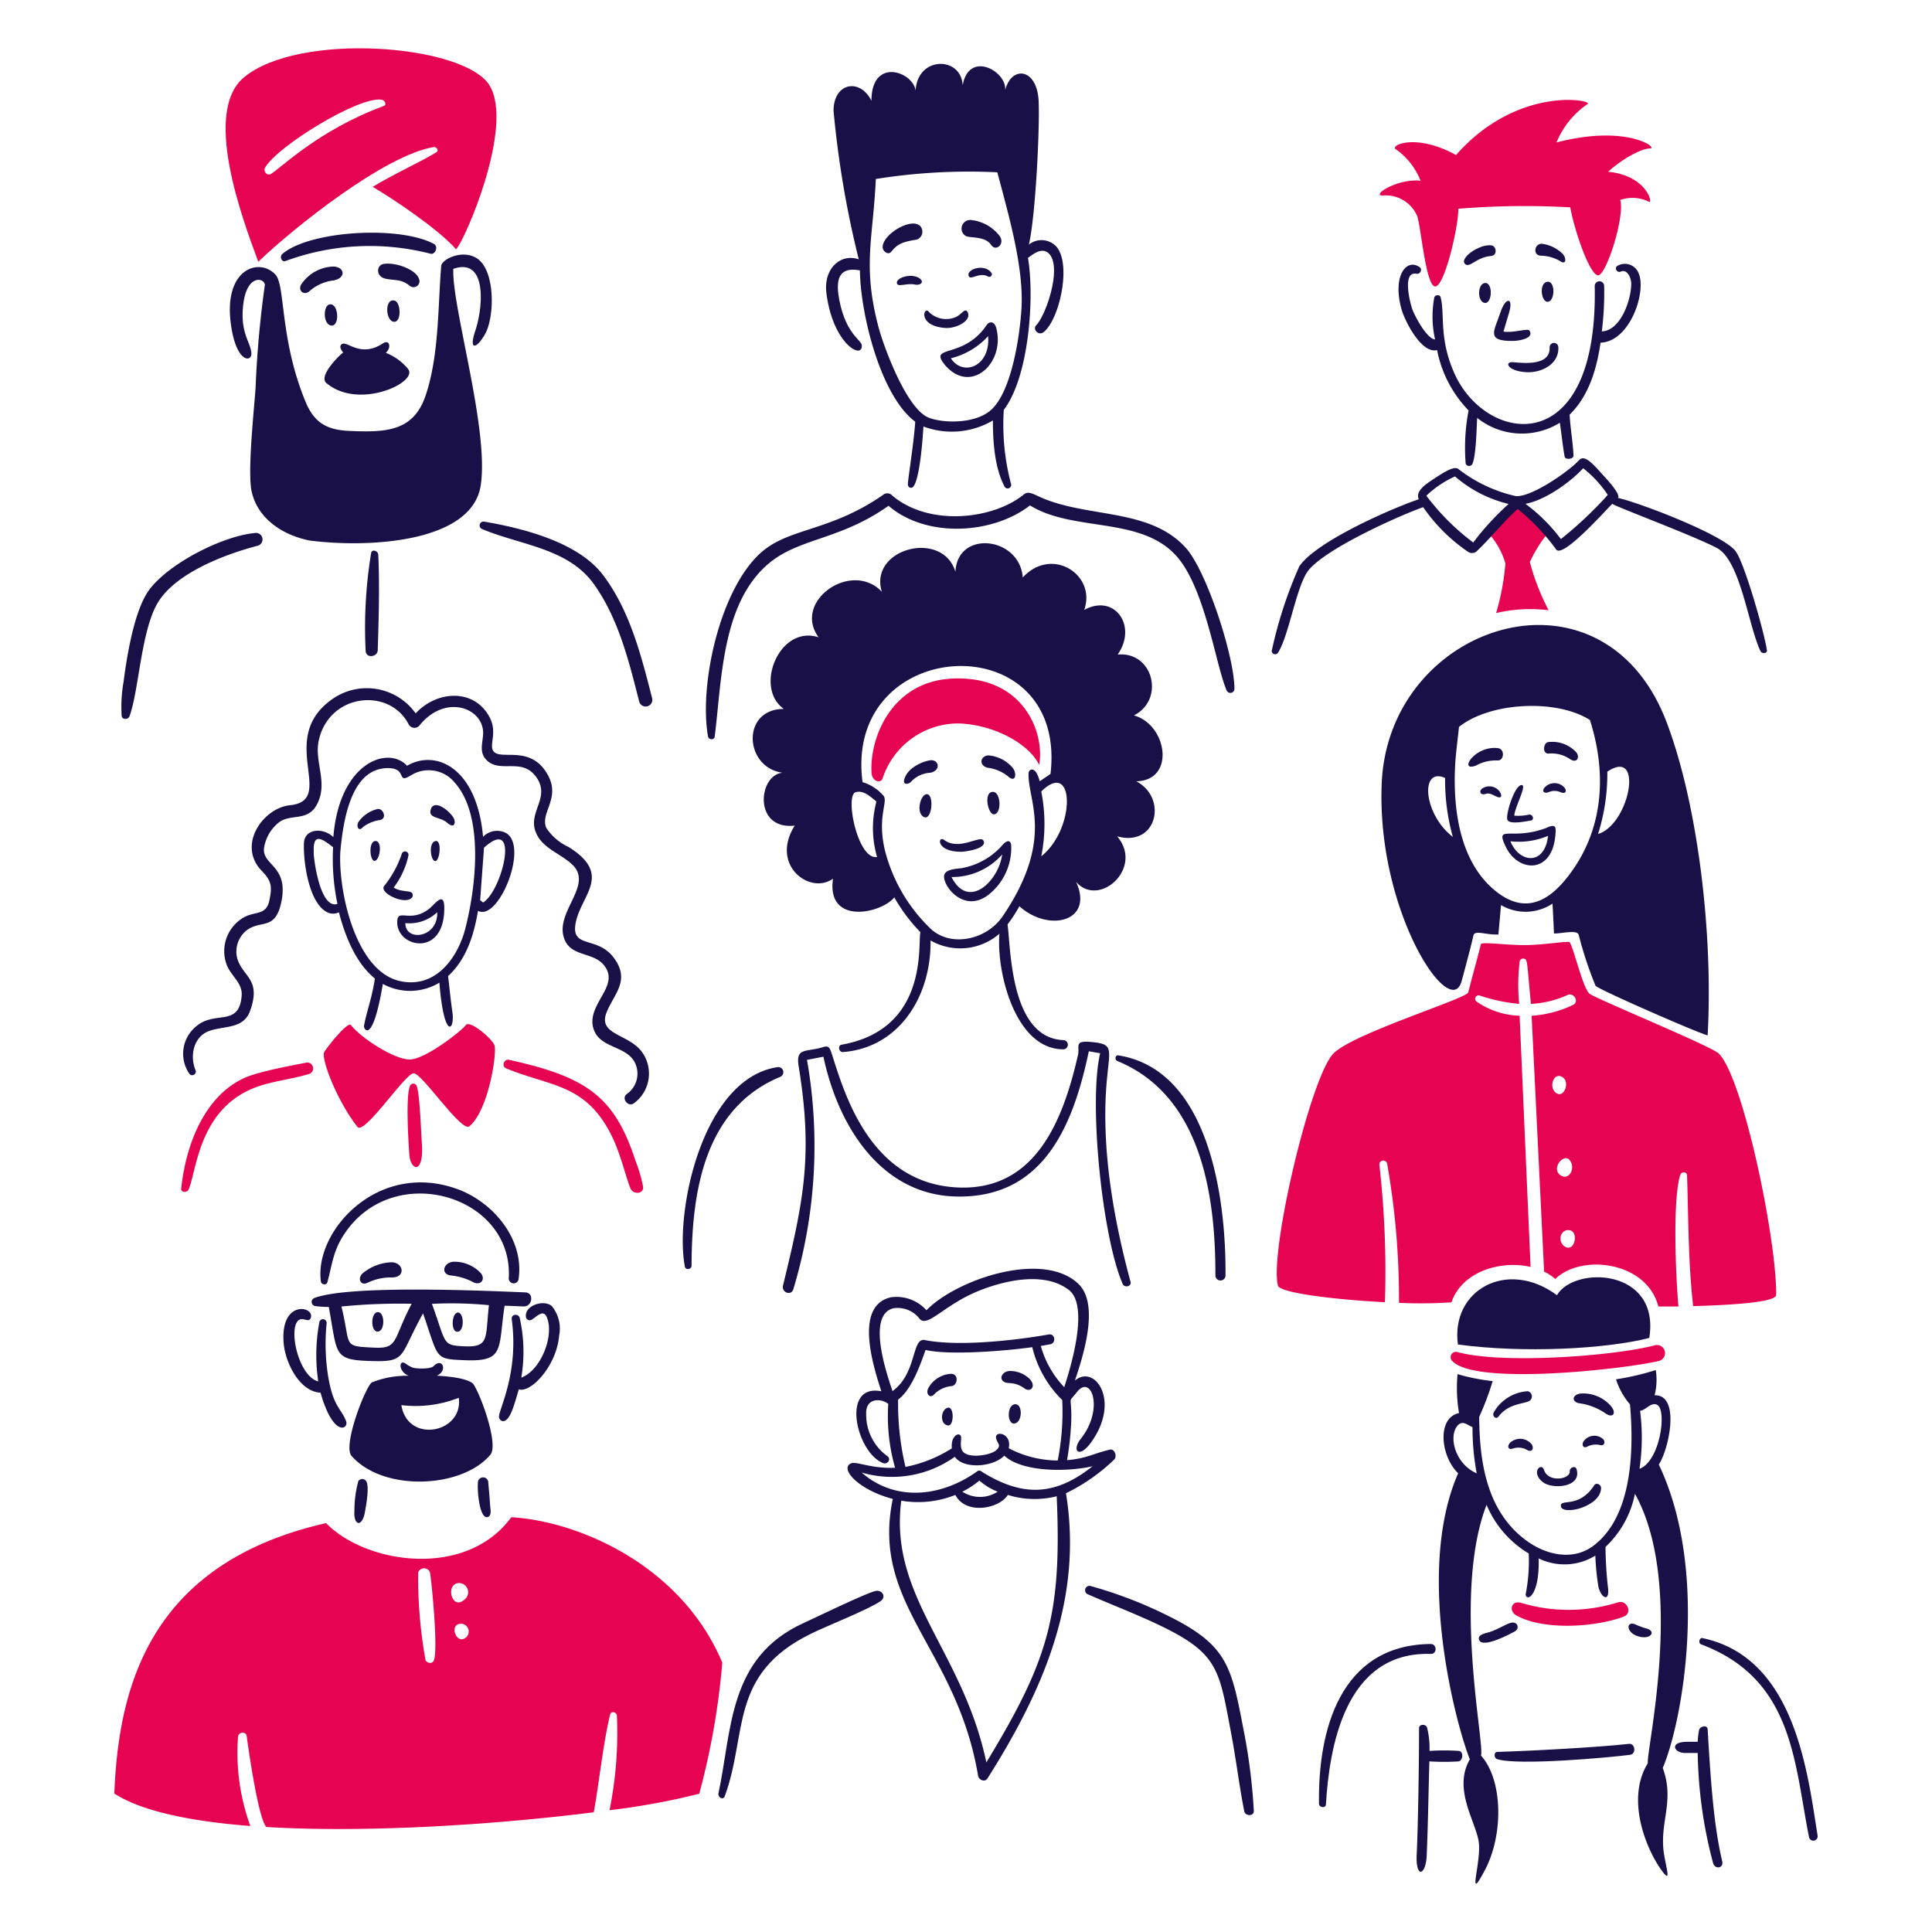 <?xml version="1.0" encoding="UTF-8"?> <svg xmlns="http://www.w3.org/2000/svg" viewBox="0 0 200 200" height="200" width="200"><path d="M160.311,63.171a24.2,24.2,0,0,1-1.943-4.983,13.635,13.635,0,0,1,1.791-2.9,18.217,18.217,0,0,0-3.048-3.132c-.306-.083-2.758,2.37-3.155,2.911a7.733,7.733,0,0,1,1.882,3.269,25.23,25.23,0,0,1-.96,5.127A15.516,15.516,0,0,1,160.311,63.171Z" fill="#e60352"></path><path d="M52.391,110.593c4.772,1.984,8.557,1.524,11.254,7.688.762,1.814,1.257,3.932,1.638,4.777.282.61,1.394.572,1.288-.227a15.384,15.384,0,0,0-.762-2.606c-2.179-6.714-5.06-8.74-13.136-10.516C52.216,109.6,51.858,110.372,52.391,110.593Z" fill="#e60352"></path><path d="M19.514,123.15c.866-1.857,1.013-8.709,7.436-10.758,1.669-.534,3.444-.71,5.121-1.242a.611.611,0,0,0-.3-1.159c-1.851.366-3.718.7-5.531,1.25-4.252,1.288-6.858,6.02-7.482,11.8C18.691,123.432,19.344,123.514,19.514,123.15Z" fill="#e60352"></path><path d="M48.6,116.59c2.008-1.7,2.865-7.665,2.59-8.381s-2.575-2.66-2.971-2.088-4.191,3.543-5.791,3.558-5.029-2.2-6.095-3.558c-.366-.457-2.751,2.636-2.8,2.857-.221.907,1.455,5.128,3.466,7.673.717.914,4.938-5.547,5.822-5.547S47.78,117.282,48.6,116.59Z" fill="#e60352"></path><path d="M42.433,112.43c-.442,1.151-.16,5.607-.061,7.086.114,1.661,1.524,2.148,1.3-1.151-.091-1.189-.206-5.151-.548-5.973A.373.373,0,0,0,42.433,112.43Z" fill="#e60352"></path><path d="M98.648,70.241c-6.355.265-8.64,6.142-8.427,9.761.053.891.968,1.173,1.158.541A8.259,8.259,0,0,1,99.3,74.889c3.81.168,7.292,2.21,8.275,4.305C108.172,75.9,106.008,69.935,98.648,70.241Z" fill="#e60352"></path><path d="M143.243,20.236a3.527,3.527,0,0,1,3.467,2.133c.4,1.189.9,7.323,1.875,7.285s2.416-6.279,2.377-8.046a85.377,85.377,0,0,1,11.589-.145c.5,2.674,2.057,7.04,2.887,7.04s2.782-6.027,2.286-7.8a3.845,3.845,0,0,1,2.965.176c.472.32-.146-2.705-4.222-3.1,1.524-1.372,3.474-2.416,4.351-2.416s-2.332-2.529-9.691-.617a8.887,8.887,0,0,1,3.207-3.969c.762-.4-7.185-2.02-13.608,5.272-4.26-2.347-6.964-.945-6.2-.579a7.189,7.189,0,0,1,2.529,3.238C144.577,18.453,141.764,20.343,143.243,20.236Z" fill="#e60352"></path><path d="M177.935,109.07c-.757-.768-12.7-5.662-13.388-6.2s-1.7-4.975-2.065-5.333c-.167-.152-2.667.289-4.617.3-2.186,0-4.488-.374-4.571-.084-.108.541-1.151,4.328-1.3,4.975s-11.841,4.221-13.936,6.309c-2.385,2.385-6.652,20.534-5.769,24.047.191.761,5.875,1.455,11.079,1.722a98.017,98.017,0,0,0-.572-14.2.406.406,0,0,1,.8-.138,80.364,80.364,0,0,1,1.226,14.4,46.673,46.673,0,0,0,5.433-.053c1.1-3.215,5.112-4.373,8.19-3.665q-.571-13-1.134-26a8.289,8.289,0,0,1-4.442-1.455.358.358,0,0,1,.281-.647,17.439,17.439,0,0,0,4.115.868,20.276,20.276,0,0,1,.053-4.419.374.374,0,0,1,.464-.253c.37.11.276.333.7,4.679a10.406,10.406,0,0,0,3.772-.914c.679-.311,1.265.686.58,1.022a11.654,11.654,0,0,1-4.282,1.119q.647,13.249,1.294,26.493a4.722,4.722,0,0,1,1.159.761c2.659-2.628,9.463-1.851,10.667,2.842h2.08c-.266-2.941-.625-10.941.176-13.6.121-.389.7-.381.716.038.151,4.572.113,8.96.631,13.524,3.628-.1,8.595-.365,8.595-1.158C183.923,128.354,180.475,111.649,177.935,109.07ZM161.866,111.6c.625.541.007,2.15-.809,1.524S160.921,110.783,161.866,111.6Zm.83,8.892c.233.722-.35,1.684-1.136,1.181C160.41,120.956,162.18,118.888,162.7,120.491Zm-1.059,7.307c.267-.671,1.524-.709,1.379.533-.229,1.57-1.844.626-1.4-.533Z" fill="#e60352"></path><path d="M167.481,165.879a17.146,17.146,0,0,1-10,.053c-1.06-.312-1.326.853-.5,1.3,2.834,1.578,8.175,1.22,11.1.122C169.043,166.992,168.439,165.584,167.481,165.879Z" fill="#e60352"></path><path d="M171.305,139.265c-4.376,1.144-15.9,1.958-20.457.693a.55.55,0,0,0-.519.922c2.408,2.622,18.135.808,21.418,0a.837.837,0,1,0-.442-1.615Z" fill="#e60352"></path><path d="M44.909,15.223c.275-.045.564.358.274.533-1.523.953-4.381,2.233-6.606,3.589,1.959,1.12,6.926,4.457,8.626,6.461.815-.678,6.057-12.656,3.489-16.938s-19.81-5.63-25.479-.823c-4.2,3.589-.2,14.416,1.524,19.049C30.432,23.558,39.814,16.059,44.909,15.223ZM27.446,17.341c1.355-2.287,9.8-7.429,12.076-7.017.313.06.541.518.221.64-6.857,2.529-10.751,6.529-11.711,7.047C27.613,18.24,27.224,17.714,27.446,17.341Z" fill="#e60352"></path><path d="M52.925,157.064c-4.671,6.4-15.033,4.853-19.171.609-18.507,4.2-21.486,17.311-21.92,27.993,2.865,1.852,7.977,2.888,14.08,3.36a22.216,22.216,0,0,1-1.272-9.249c.053-.5.83-.572.9-.046.2,1.524,1.2,8.488,2.027,9.4,10.88.648,24.381-.32,33.9-1.524.579-3.23.952-7.04,1.684-10.1.1-.434.655-.289.708.084a40.4,40.4,0,0,1-.762,9.8,72.247,72.247,0,0,0,9.288-1.706,76.7,76.7,0,0,0,2.385-13.57C70.5,161.955,59.767,157.444,52.925,157.064Zm-8,14.8c-.148.426-.716.313-.876,0a48.823,48.823,0,0,1-.762-9.09.656.656,0,0,1,1.227,0C44.726,164.157,45.349,170.638,44.924,171.86Zm2.347-7.954a.95.95,0,0,1,.762,1.714C46.883,166.649,46.121,164.317,47.271,163.906Zm.526,5.79c-.762,0-1.2-1.668,0-1.607A.808.808,0,0,1,47.8,169.7Z" fill="#e60352"></path><path d="M116.218,132.91c.19.435.945.268.815-.213-1.089-4.061-3.223-12.686-2.446-20.93.3-3.223.671-3.658-1.47-3.886-2.012-.214-1.311.373-1.524,1.333-1.524,6.675-4.343,14.035-12.381,13.715-8.8-.351-11.6-9.09-12.953-13.357-.351-1.082-.373-1.386-1.067-1.173-1.729.541-2.827,0-2.522,1.943,1.524,9.3.5,14.035-1.615,22.743-.168.694.83,1.1,1.067.389a51.4,51.4,0,0,0,1.417-23.756l1.7-.329c1.608,7.551,6.225,14.416,13.936,14.477,8.9.092,11.939-7.413,13.539-15.04l1.173.205C112.675,114.19,114.12,128.119,116.218,132.91Z" fill="#191047"></path><path d="M103.791,87.461a7.318,7.318,0,0,1-4.191,2.4c-.373.077-1.524.061-1.813.61-.457.907,1.844,4.19,4.5,2.187a6.163,6.163,0,0,0,2.392-5.105C104.66,87.019,104.31,86.877,103.791,87.461ZM98.5,90.791a6.908,6.908,0,0,0,5.242-2.332C103.4,91.149,100.278,94.288,98.5,90.791Z" fill="#191047"></path><path d="M102.6,82.006c-.761.261-.275,2.445.35,2.285C103.753,84.162,103.609,81.658,102.6,82.006Z" fill="#191047"></path><path d="M96,82.219c-.716-.116-1.249,2.035-.312,2.377C96.484,84.878,96.7,82.332,96,82.219Z" fill="#191047"></path><path d="M102.191,79.469a4.239,4.239,0,0,1,2.141.884c.83.762.96-.29.5-.869A3.657,3.657,0,0,0,102.32,78.2C101.551,78.219,101.246,79.164,102.191,79.469Z" fill="#191047"></path><path d="M99.456,88.177c.441,0,2.819-.312,2.346-1.165-.327-.61-2.506,1.12-4.076-.069C97.086,86.463,96.842,88.162,99.456,88.177Z" fill="#191047"></path><path d="M94.29,80.947a2.93,2.93,0,0,1,2.019-.953c1.173-.251.876-1.447-.084-1.28-.762.138-2.286.762-2.613,1.966C93.429,81.29,94.052,81.2,94.29,80.947Z" fill="#191047"></path><path d="M125.818,132.072a.526.526,0,0,0,1.044.039c.077-6.34-1.066-21.259-11.086-22.858-.343-.061-.412.456-.1.586C124.287,113.389,125.841,123.546,125.818,132.072Z" fill="#191047"></path><path d="M80.766,111.477a.526.526,0,0,0-.282-1.006c-7.8,1.174-10.667,15.056-9.585,20.649.076.4.693.289.693-.092C71.607,123.318,72.934,114.734,80.766,111.477Z" fill="#191047"></path><path d="M117.62,80.878c4.091-.068,3.231-5.851-.236-6.819,3.223-1.631,2.019-6.636-1.684-6.3,2.065-2.934-.29-6.355-3.467-4.618,1.3-3.611-3.322-6.644-6.354-3.367-.335-4.237-6.782-4.96-6.972-.579-1.341-4.427-9-2.408-7.619,2.065-3.124-3.315-9.288.967-6.545,4.716-4.039-1.341-6.736,5.2-3.6,7.413-4.427,0-4.115,6.042-.145,6.606-2.507.229-3.048,5.951,1.272,5.471-2.583,4.107,1.585,7.208,3.963,5.494-.7,4.846,4.99,3.619,6.346,1.935a17.305,17.305,0,0,0,2.7,3.6c-.289,1.2.9,10.034-8.145,11.65-.442.076-.305.8.13.762,5.722-.427,9.143-5.654,9.067-11.551a6.179,6.179,0,0,0,7.131-.7c-.335,3.809,1.578,12.023,6.667,11.97a.481.481,0,0,0,0-.953c-5.6-.167-5.486-9.653-5.829-11.977a14.428,14.428,0,0,0,1.227-1.882c3.048,2.743,7.757,1.585,5.867-2.522,2.385,2.743,7.048-1.448,4.252-4.717C119.792,87.728,120.9,82.577,117.62,80.878ZM88.567,82.013c.839-.259,1.562.5,2.164.953a10.666,10.666,0,0,0,.062,5.745C88.789,89.069,87.448,82.356,88.567,82.013Zm15.239,12.824c-1.669,2.461-5.333,3.253-7.436,1.333a17.04,17.04,0,0,1-4.762-8.137c-.815-3.406.3-4.96-.115-5.616a4.57,4.57,0,0,0-2.2-1.447c-2.027-15.254,21.25-16.481,19.459-.884v.03l-1.127.762c-.4-1.646-1.121-1.287-1.143-.845C106.321,82.775,109.269,86.791,103.806,94.837Zm3.99-6.2a17.251,17.251,0,0,0-.005-6.7C111.249,78.5,111.4,85.755,107.8,88.638Z" fill="#191047"></path><path d="M45.069,87.065c-.762.175-.472,2.126,0,2.08S45.77,86.9,45.069,87.065Z" fill="#191047"></path><path d="M42.692,92.848a.376.376,0,0,0-.084-.45c-.213-.2-1.2-.076-1.852-.518a8.512,8.512,0,0,0,1.524-3.307.358.358,0,0,0-.67-.236,10.828,10.828,0,0,1-1.8,3.33C39.073,92.406,42.082,93.831,42.692,92.848Z" fill="#191047"></path><path d="M44.475,94.037c-1.889,1.525-3.208.076-3.338,1.188-.35,2.819,4.922,4.1,4.854-1.3C45.968,92.216,44.993,93.618,44.475,94.037ZM41.96,95.56a4.163,4.163,0,0,0,3.3-1.127C45.358,97.1,41.96,97.532,41.96,95.56Z" fill="#191047"></path><path d="M62.791,104.81c.766-1.933,2.492-3.3.762-5.646s-4.495-.891-3.954-3.649c.571-2.9,3.855-4.983-.762-7.848A5.451,5.451,0,0,1,56.551,85.7c-.7-1.661,1.76-3.192-.1-5.9s-4.846-.967-5.432-2.141c-.328-.655.434-1.859-.29-3.322-1.577-3.124-5.516-2.865-7.7-.488a6.209,6.209,0,0,0-8.66-1.456c-5.8,4.1.549,10.462-4.354,10.965-2.8.29-5.5,4.145-2.91,6.8,1.043,1.067,1.082,1.684.761,3.131s-1.462,1.067-2.521,1.623A4.023,4.023,0,0,0,23.5,99.957c.449,1.082,1.584,1.806,1.523,3.048-.243,3.413-2.773,1.523-4.754,3.276a3.654,3.654,0,0,0-.648,4.9.374.374,0,0,0,.633-.366c-.64-1.485-.229-3.535,1.447-4.106,1.524-.526,3.513-.183,4.183-2.05,1.189-3.292-.708-3.49-1.31-5.395a2.8,2.8,0,0,1,.815-2.834c1.524-1.349,3.162.107,3.772-3.253.647-3.551-1.981-3.6-1.836-5.334a4.189,4.189,0,0,1,1.523-2.689c1.387-1.082,3.376.175,4.252-2.583.617-1.966-.533-3.924-.107-5.9,1.059-4.892,7.277-5.547,9.288-1.73a.686.686,0,0,0,1.1.213c2.743-3.482,6.9-1.813,6.621,1-.084.9-.366,1.782.351,2.514,1.424,1.44,3.649-.3,5.143,1.752s-.717,3.52-.107,5.517c.571,1.844,2.583,2.354,3.855,3.566,2.286,2.179-2.026,5.013-.762,7.847.846,1.867,3.4,1.09,4.343,3.048s-2.118,3.734-1.386,6.1c.64,2.042,3.367,1.714,4.282,3.5a2.575,2.575,0,0,1-.831,3.253c-.624.48.168,1.417.762.937a3.808,3.808,0,0,0,.77-5.332C65.019,107.007,61.874,107.127,62.791,104.81Z" fill="#191047"></path><path d="M39.118,83.743a3.356,3.356,0,0,0-2.011,1.349c-.252.411,0,1.089.487.51a3.749,3.749,0,0,1,1.722-.708C40.109,84.749,39.682,83.69,39.118,83.743Z" fill="#191047"></path><path d="M38.867,87.058c-.762.011-.594,2.179-.053,2.057S39.606,87.046,38.867,87.058Z" fill="#191047"></path><path d="M44.6,83.774c-.329.98.99.762,1.676,1.386s.891.13.762-.3C46.882,84.238,45,82.56,44.6,83.774Z" fill="#191047"></path><path d="M52.292,86.189a2,2,0,0,0-2.286.442c-.632-7.157-4.864-9.1-7.87-7.361-1.968-2.122-7.016-.348-7.627,7.391-.953-.968-2.987-.983-3.048.655-.069,1.943.518,6.2,2.423,7.124a1.337,1.337,0,0,0,1.2,0c.632,2.431,1.729,5.25,3.726,6.858-.313,2.08-.9,3.535-1.128,4.914-.046.313.876,2.042,1.95-4.358a5.853,5.853,0,0,0,5.852-.129c.48,6.026,1.646,4.99,1.341,2.986-.183-1.219-.29-2.453-.442-3.672,1.9-1.715,2.682-4.275,3.1-6.751C51.644,95.439,54.854,87.4,52.292,86.189Zm-19.81,1.988c-.1-2.064.914-1.318,2-.472a22.885,22.885,0,0,0,.45,5.867C33.012,94.194,32.382,88.177,32.482,88.177Zm15.7,7.909c-.807,3.14-3.162,6.332-6.858,5.456-4.571-1.1-6.309-9.387-6.095-13.342.322-3.64,1.228-8.647,4.884-8.686,2.134-.023.865,1.7,2.407.762a3.475,3.475,0,0,1,4.572.762C50.159,84.5,49.245,91.934,48.178,96.086Zm1.973-2.75c-.252.2-.213-.061-.45-.13.13-1.821.267-3.642.4-5.455C53.8,84.413,52.106,91.8,50.151,93.336Z" fill="#191047"></path><path d="M85.55,30.339c.666,5.333,3.81,6.941,3.658,5.387-.054-.549-1.7-1.173-2.355-4.861-.358-2.019.038-3.269,2.164-2.873.046,4.374,2.088,12.953,5.73,15.666-.183,2.56-.808,6.2-.762,6.537a.335.335,0,0,0,.364.3c.844-.078,1.2-5.5,1.244-6.345a8.379,8.379,0,0,0,7.192-.625c0,2.172.168,4.892,1.212,6.858a.366.366,0,0,0,.678-.237,23.911,23.911,0,0,1-.762-7.718c2.613-3.413,3.2-11.7,2.5-15.734.564-.4,1.4-1.089,2.095-.51,1.524,1.272-.183,6.4-1.249,7.5-.388.4.244,1.1.762.708,1.638-1.265,2.9-6.926,1.386-8.8a2.081,2.081,0,0,0-2.9-.267c.679-2.857,1.136-11.863,1.014-14.827-.145-3.467-2.819-3.756-3.467-1.15.221-1.951-3.749-4.191-4.4-.511-.138-3.048-4.7-3.048-4.869.549-.252-1.974-4.572-3.5-4.572,1.044C89,8.03,86.289,8.578,86.289,11.466A102.211,102.211,0,0,0,88.9,26.849C87.036,26.194,85.232,27.786,85.55,30.339Zm5.113-11.81a61.027,61.027,0,0,1,12.579-.693c1.128,4.267,2.766,9.836,2.5,14.126-.167,2.7-.975,8.381-3.047,10.378-1.524,1.523-4.938,1.523-6.545.9-2.286-.877-4.663-7.307-5.219-9.425C89.261,27.482,90.4,24.625,90.663,18.529Z" fill="#191047"></path><path d="M97.871,33.951c1.112.075,2.781-.762,2.285-1.661-.243-.457-.632.259-1.181.518a2.529,2.529,0,0,1-2.8-.5C95.653,31.551,94.884,33.749,97.871,33.951Z" fill="#191047"></path><path d="M92.255,26.065c.636-.765,1.036-1.006,2.621-1.257a.853.853,0,0,0,.572-1.063c-.478-1.6-4.006.322-4.077,1.8C91.348,26,91.933,26.452,92.255,26.065Z" fill="#191047"></path><path d="M102.145,33.639c-2.435,3.624-6.133,1.97-4.3,4.175,2.7,3.109,6.293-.328,5.265-3.924C102.922,33.25,102.406,33.251,102.145,33.639Zm-3.71,3.451A7.721,7.721,0,0,0,102.29,34.8C102.548,37.943,99.677,39.018,98.435,37.09Z" fill="#191047"></path><path d="M92.865,29.379c.144.348,1.1-.1,1.829.076.556.13,1.013-.228.541-.609C94.4,28.191,92.61,28.765,92.865,29.379Z" fill="#191047"></path><path d="M73.984,76.261c.763-5.989.709-14.309,6.05-18.287,3.116-2.285,7.147-2.217,11.947-5.615,3.954,3.39,10.8,2.941,14.644-.038,4.694,2.9,12.046.945,15.613,5.8,2.628,3.574,3.672,10.873,4.731,13.319a.419.419,0,0,0,.815-.176c0-3.291-2.849-12.091-5.005-14.522-3.81-4.259-10.424-3.048-15.338-5.394-.679-.32-1.067-.48-1.456-.16-3.154,2.575-9.753,3.352-13.6.129a.694.694,0,0,0-1.014-.053c-5.249,3.619-9.31,3.39-12.191,5.608-4.5,3.482-6.857,13.79-5.889,19.353C73.359,76.619,73.938,76.619,73.984,76.261Z" fill="#191047"></path><path d="M100.012,24.449c.594.214,1.988,0,2.606.922.472.694,1.447-.091.868-.937a4.281,4.281,0,0,0-2.918-1.653A.892.892,0,0,0,100.012,24.449Z" fill="#191047"></path><path d="M102.267,28.617a.267.267,0,0,0,.328-.419c-.762-.967-2.69-.274-2.286.435C100.537,28.975,101.428,28.16,102.267,28.617Z" fill="#191047"></path><path d="M160.2,76.832c-.426.152-.548,1.166.077,1.181a3.385,3.385,0,0,1,2.232.556c.762.511,1.037-.19.693-.663A3.391,3.391,0,0,0,160.2,76.832Z" fill="#191047"></path><path d="M153.438,81.625c-.356.243-.236.762.4.548.381-.114.685.122,1.135.313s.541-.122.3-.5A1.329,1.329,0,0,0,153.438,81.625Z" fill="#191047"></path><path d="M160.273,82.021a1.521,1.521,0,0,1,1.3,0c.6.229.617-.251.342-.526a1.379,1.379,0,0,0-1.949-.041C159.523,81.893,159.846,82.166,160.273,82.021Z" fill="#191047"></path><path d="M155.076,77.449c-2.442-.3-4.128,2.5-2.293,1.806a4.26,4.26,0,0,1,2.24-.533C155.724,78.76,155.794,77.538,155.076,77.449Z" fill="#191047"></path><path d="M158.482,84.939c.4-.084.175-.686-.206-.609a5.133,5.133,0,0,1-1.524.106c.1-.967,1.273-3.047.816-3.162-.723-.167-1.737,3.048-1.524,3.589S158.071,85,158.482,84.939Z" fill="#191047"></path><path d="M160.044,85.717c-3.582,1.35-5.321-.452-4.16,1.958,1.273,2.628,4.74,2.827,5.121-1.136C161.1,85.6,161.1,85.229,160.044,85.717Zm-3.688,1.371a7.773,7.773,0,0,0,3.9-.564C159.907,89.633,157.278,89.366,156.356,87.088Z" fill="#191047"></path><path d="M172.517,74.737c-6.629-17.395-28.87-10.195-29.486,6.453-.511,13.075,6.987,24.428,8.243,20.481.122-.4,1.143-4.244,1.242-4.785.122-.663,1.174-.1,2.6-.145.061-.761.206-2.285.268-3.047a5.034,5.034,0,0,0,5.333-.153c.053,1.029.106,2.065.152,3.094.907,0,2.4-.419,2.56.145a38.9,38.9,0,0,0,1.745,5.272c.4.434,10.774,4.96,11.6,5.128C177.363,96.62,175.74,83.194,172.517,74.737Zm-22.919,5.8a21.651,21.651,0,0,0,.8,6.1C147.351,84.3,146.962,79.362,149.6,80.535Zm13.151,9.608c-1.959,2.764-4.465,4.686-7.68,2.286-3.947-2.964-4.67-8.579-4.435-13.166.069-1.341.267-2.682.4-4.016,3.192-2.56,10.065-2.933,13.555-.716C166.318,79.96,166.006,85.548,162.749,90.143Zm2.682-3.809a20.832,20.832,0,0,0,.96-6.454C170.223,77.312,168.7,85.351,165.431,86.334Z" fill="#191047"></path><path d="M156.455,37.494c-.708.06-.273.937,1.571,1.036,1.523.076,3.4-.815,3.291-2.613a.451.451,0,0,0-.9.068C160.494,38.157,156.905,37.455,156.455,37.494Z" fill="#191047"></path><path d="M159.481,26.469a4.032,4.032,0,0,1,2.011.556c.609.419.686-.19.335-.686a3.752,3.752,0,0,0-2.179-1.1C158.886,25.158,158.6,26.385,159.481,26.469Z" fill="#191047"></path><path d="M151.968,57.121a.754.754,0,0,0,.837,0c1.524-1.425,2.767-3.048,4.306-4.434a22.054,22.054,0,0,1,3.985,4.2c.685.929,5.036-3.97,5.805-4.732.412.32,8.381,3.284,10.828,4.572s3.253,8.038,4.511,10.667c.144.312.761.289.662-.13-.251-1.722-2.286-8.914-3.223-10.194-1.3-1.745-10.133-5.09-12.19-5.524.243-.274-.527-1.265-1.471-2.286s-1.928-2.286-2.537-1.638c-1,1.105-4.831,3.81-6.53,3.741a14.959,14.959,0,0,1-5.981-2.812c-.42-.335-1.425.29-2.438.953s-2.027,1.348-1.661,2.179c-2.88.975-10.615,4.366-12.366,6.941a44.574,44.574,0,0,0-2.858,8.77.357.357,0,0,0,.663.16c1.089-1.73,1.806-6.385,2.957-8.252,1.417-2.286,9.63-5.95,12.061-6.8A17.776,17.776,0,0,0,151.968,57.121Zm11.924-8.648a11.836,11.836,0,0,1,2.545,2.758,40.118,40.118,0,0,1-4.853,4.572,17.952,17.952,0,0,0-3.674-3.65C159.923,51.8,162.52,49.951,163.892,48.473Zm-13.273.846a13.152,13.152,0,0,0,5.555,2.85,28.075,28.075,0,0,0-3.666,3.992,24.2,24.2,0,0,1-4.853-4.846A10.777,10.777,0,0,1,150.619,49.319Z" fill="#191047"></path><path d="M148.767,36.237a12.371,12.371,0,0,0,3.261,6.255,20.387,20.387,0,0,0-.3,5.516.388.388,0,0,0,.647.092c.435-.648.488-4.023.541-4.838a7.43,7.43,0,0,0,8.557.5c.167,1.1.3,2.423.5,3.521.07.342.922.251.915-.107-.053-1.341-.335-2.9-.4-4.252,2-1.958,2.811-4.754,3.2-7.451,3.048-.107,4.746-5.227,3.962-7.132a1.525,1.525,0,0,0-2.233-.808c-.343.221,0,.762.373.579.709-.3,1.082.762,1.076,1.25,0,1.669-1.091,4.869-3.048,4.945a31.741,31.741,0,0,0,.243-4.724.488.488,0,1,0-.975.046c.365,18.149-11.262,16.358-14.53,9.013-1.623-3.649-.96-6.034-1.418-7.848-.083-.358-.579-.266-.662,0a10.881,10.881,0,0,0,.083,4.351c-.891-.091-2.118-2.476-2.354-3.124s-1.089-3.992.435-3.68c.365.076.647-.457.32-.686-1.387-.967-2.843.937-1.867,4.389C145.438,33.257,147.167,36.663,148.767,36.237Z" fill="#191047"></path><path d="M154.352,26.5c.71-.061.541-1.036.054-1.1-1.273-.176-3.459,1.386-2.7,1.965C152.189,27.718,152.845,26.629,154.352,26.5Z" fill="#191047"></path><path d="M160.205,29.166c-.937.086-.672,2.179.052,2.073S161.019,29.092,160.205,29.166Z" fill="#191047"></path><path d="M153.728,31.36c.762.052.831-2.148,0-2.064S152.928,31.306,153.728,31.36Z" fill="#191047"></path><path d="M156.692,35.292c.426-.008,2.187-.221,1.637-1.075-.167-.266-1.691.282-2.689.107.2-.67.4-1.341.594-2.011.442-1.524-.357-1.608-.9,0C154.657,34.332,153.787,35.341,156.692,35.292Z" fill="#191047"></path><path d="M166.757,145.551a3.781,3.781,0,0,0-3.185-1.287c-.762.122-.93.762-.175.989a6.347,6.347,0,0,1,2.705.991C166.955,146.907,167.4,146.3,166.757,145.551Z" fill="#191047"></path><path d="M158.162,144.019a4.35,4.35,0,0,0-3.535,2.2c-.183.412.251.762.51.412,1.037-1.372,2.637-1.28,3.2-1.616A.557.557,0,0,0,158.162,144.019Z" fill="#191047"></path><path d="M161.172,134.076c-5.151-3.809-11.018-.526-10.248,5.105,6.735.914,15.3.48,19.81-.678C171.885,131.288,162.985,131,161.172,134.076Z" fill="#191047"></path><path d="M148.1,170.184c-9.432.1-11.672,9.029-11.558,16.534,0,.4.686.51.717.084.35-5.776,1.9-15.872,10.857-15.589C148.79,171.235,148.767,170.177,148.1,170.184Z" fill="#191047"></path><path d="M151.031,181.255a22.466,22.466,0,0,0-3.048,0,8.617,8.617,0,0,0-.251-2.4c-.122-.419-.832-.389-.832.038,0,3.695-.1,10.057-.243,13.052-.129,2.59.953,2.209,1.036.114.138-3.238.183-6.476.274-9.722a23.485,23.485,0,0,0,3.048,0C151.434,182.238,151.541,181.331,151.031,181.255Z" fill="#191047"></path><path d="M163.206,152.088c-.128-.427-.762-.16-.708.251.045.8-2.241,1.174-2.667-.182-.259-.815-1.41.236-.13,1.264C160.669,154.206,163.782,154,163.206,152.088Z" fill="#191047"></path><path d="M165.743,154.023c0-.365-.51-.571-.693-.289-1.623,2.507-3.581,1.341-3.467,2.187C161.705,156.934,165.743,155.989,165.743,154.023Z" fill="#191047"></path><path d="M168.624,180.523c-3.048.356-10.759.762-13.608.831-.4,0-.4.663,0,.762,2.2.67,11.565-.175,13.714-.457C169.408,181.589,169.287,180.446,168.624,180.523Z" fill="#191047"></path><path d="M165.979,149a1.356,1.356,0,0,0-2.034.191c-.243.335-.069.823.4.548a1.944,1.944,0,0,1,1.341-.137C166.1,149.68,166.186,149.277,165.979,149Z" fill="#191047"></path><path d="M156.661,149.94a1.788,1.788,0,0,1,1.4.144c.525.327.762-.129.51-.548a1.524,1.524,0,0,0-2.225-.2C156.021,149.619,156.043,150.168,156.661,149.94Z" fill="#191047"></path><path d="M176.777,179.03c0-.472-.762-.373-.884.046a7.225,7.225,0,0,0-.146,1.227c-.594.044-1.676-.1-2.156.228s0,.929.83.937h1.326a46.737,46.737,0,0,0,1.6,11.429c.213.648,1.1.5.936-.213C177.462,189.194,177.127,185.087,176.777,179.03Z" fill="#191047"></path><path d="M156.349,168.005c-.533.155-1.28.671-2.149.944-.366.122-1.249.237-1.1.762.275,1.074,3.475-.693,3.741-.845C157.317,168.615,157.15,167.773,156.349,168.005Z" fill="#191047"></path><path d="M176.235,169.574c-.311-.065-.464.526-.137.648,9.554,3.589,9.631,12.244,11.17,19.955a.452.452,0,0,0,.891-.152C187.131,183.678,185.886,171.591,176.235,169.574Z" fill="#191047"></path><path d="M172.128,183.015c2.156-5.067,4.77-20.572-.411-31.407,1.036-1.524,2.286-7.253-.435-7.17a6.4,6.4,0,0,0,.122-2.613,26.861,26.861,0,0,1-4.113.96,7.417,7.417,0,0,0,1.447,2.6c.458,5.235.083,11.658-3.733,14.591-2.065,1.593-4.762,1.052-6.79-.35-4.258-2.972-5.058-8.107-5.089-12.953a28.816,28.816,0,0,0,1.394-3.7,21.12,21.12,0,0,1-3.634-.723,15.545,15.545,0,0,0,.152,4.03c-2.332.5-1.905,4.488-.091,6.233-4.572,10.431-.038,26.576,1.211,29.608-1.783,3.1.626,6.446.922,8.564s-1.311,6.591.64,2.9,1.852-9.348-.411-11.855c.427-1.075-2.98-16.7.579-25.952a10.666,10.666,0,0,0,4.365,5.037,17.808,17.808,0,0,1-.32,4.244c.077.762,1.456.221,1.349-3.734a6.077,6.077,0,0,0,5.867-.289,26.47,26.47,0,0,0,.312,3.192c.252,1.189,1.235,1.753.983,0q-.224-2.038-.244-4.091a10.266,10.266,0,0,0,3.048-5.5c5.227,9.356,1.158,26.522,1.333,27.894-2.285,3.688-.2,8.831,1.41,11.063,1,1.372.579.13.29-1.524C171.694,188.722,173.417,186.558,172.128,183.015Zm-21.219-35.46c.526-.571,1.02,0,1.524.175a25.847,25.847,0,0,0,.434,4.792C150.589,151.517,149.912,148.638,150.909,147.555Zm18.812,4.5a22.1,22.1,0,0,0,.06-6.019c.534,0,1.151-.945,1.761-.61C172.6,145.955,171.839,151.288,169.721,152.05Z" fill="#191047"></path><path d="M169.789,169.445c1.166.236,1.577-.557.762-.83a8.43,8.43,0,0,1-1.135-.4C168.277,167.635,168.229,169.111,169.789,169.445Z" fill="#191047"></path><path d="M53.679,132.43c.63-4.14-2.644-8.03-6.408-9.364-8.221-2.918-14.774,4.435-14.05,9.608.046.313.571.412.67.061.526-1.95.587-3.238,1.768-5.013,5.113-7.673,17.524-3.94,17.006,4.609A.511.511,0,0,0,53.679,132.43Z" fill="#191047"></path><path d="M46.882,130.617c-1.066.152-1.249,1.349-.152,1.425a6.224,6.224,0,0,1,2.324.724c.762.32,1.219-.374.716-.976A3.745,3.745,0,0,0,46.882,130.617Z" fill="#191047"></path><path d="M33.983,142.556a21.282,21.282,0,0,1-.168-5.592.382.382,0,0,0-.762-.053,18.447,18.447,0,0,0-.107,6.095c-2.194-.564-3.276-6.21-1.775-6.446.343-.061.861.351,1.014-.168.342-1.211-3.246-1.859-2.812,2.743.191,1.943,1.623,4.922,3.81,5.037,1.348,4.762,3,3.741,2.628,2.9C35.293,145.772,34.514,145.637,33.983,142.556Z" fill="#191047"></path><path d="M54.441,136.285a.393.393,0,0,0,.5.374c.5-.2,1.265-1.235,1.662-.313.815,1.936-.633,5.533-2.637,6.264a16.083,16.083,0,0,0-.16-6.156c-.114-.527-.914-.428-.83.113.762,5.632-1.387,9.395-1.318,10.126,0,.313.708,1.1,1.417-.845.251-.67.426-1.356.64-2.034,1.127.45,3.886-2.286,4.168-5.563a3.658,3.658,0,0,0-.762-3.048C56.307,134.5,54.319,135.127,54.441,136.285Z" fill="#191047"></path><path d="M39.111,135.829c-.762.015-.762,2.064,0,2.019S39.858,135.813,39.111,135.829Z" fill="#191047"></path><path d="M54.189,135.242c.937.038,1.128-1.425.183-1.455-3.878-.153-18.157-.816-21.844.586a.434.434,0,0,0,.106.83,10.669,10.669,0,0,0,1.4.092c.929,4.96.4,5.486,4.426,5.6,3.68.1,2.835-.442,5.334-4.938,1.623,4.686,1.166,4.717,4.19,4.846,4.321.2,3.566-1.09,4.252-5.639Zm-15.444,4.266c-3.375-.162-2.37-.091-3.4-4.258a60.2,60.2,0,0,1,7.268-.283C40.634,138.724,41.259,139.629,38.745,139.508Zm9.2-.144c-2.172-.118-1.737-.267-3.231-4.389a39.734,39.734,0,0,1,5.9.137C50.227,138.586,50.692,139.512,47.949,139.364Z" fill="#191047"></path><path d="M37.1,153.307a11.582,11.582,0,0,0-.411,3.094c-.107,1.577.8,1.707,1.082.16.122-.678.5-2.721.129-3.246A.5.5,0,0,0,37.1,153.307Z" fill="#191047"></path><path d="M37.5,131.851c-.519.541-.145,1.273.533.945a5.628,5.628,0,0,1,2.606-.556c1.394-.046,1.127-1.562-.122-1.57A4.961,4.961,0,0,0,37.5,131.851Z" fill="#191047"></path><path d="M50.539,153.36A.541.541,0,0,0,49.5,153.3c-.145.55.076,3.94.96,3.749.487-.1.3-.868.274-1.219C50.692,155.006,50.6,154.183,50.539,153.36Z" fill="#191047"></path><path d="M45.214,142.411c1.166-.487.594-1.943-.328-.99-.3.328-1.8.282-2.164.152a3.38,3.38,0,0,1-.762-.434c-.67-.434-.761.815.336,1.281a9.709,9.709,0,0,0-3.81.692c-.7.542-3.048,6.607-2.08,7.62,3.292,3.719,11.429,3.36,14.362-.145.838-1.006-.868-5.882-1.729-7.254C48.7,142.808,47.081,142.511,45.214,142.411Zm2.278,2.286c.5,3.65-5.295,4.8-5.943.762A12.231,12.231,0,0,0,47.492,144.7Z" fill="#191047"></path><path d="M47.3,137.863c.808.072.762-2,.107-1.989S46.653,137.805,47.3,137.863Z" fill="#191047"></path><path d="M120.865,167.243a44.323,44.323,0,0,0-7.93-3.047.452.452,0,0,0-.321.845c2.355,1.037,4.754,1.951,7.086,3.047,6.5,3.048,6.484,4.679,7.764,11.429.5,2.636.815,5.334,1.341,7.978.107.526,1.013.557.991-.038a60.848,60.848,0,0,0-1.1-8.579C127.456,172.439,127.034,170.278,120.865,167.243Z" fill="#191047"></path><path d="M115.334,151.1c.337-.319.061-1.149-.435-1.036-1.76.412-2.406.922-4.441,1.09a30.813,30.813,0,0,0,.434-3.939c.091-2.972-.457-1.783.618-3.139,1.463-1.837,2.826,1.8.35,4.9-.922,1.158-.183,2.088,1.074.358,3.139-4.32.381-8.161-1.661-6.416.816-2.423,2.591-7.855.374-10-3.665-3.536-12.664-.457-15.742,2.72a4.157,4.157,0,0,0-3.7-1.34c-3.81.89-1.806,7.139-.968,9.729-4.229-.838-2.613,6.324.176,7.428.464.191.876-.411.449-.715a5.271,5.271,0,0,1-2.194-4.329c-.092-1.683,1.463-1.714,2.286-1.081a19.365,19.365,0,0,0,.707,6.614c-2.658.1-4.1-.762-4.639-.42-1.075.625,1.013,2.774,4.4,3.642-2.286,10.965,6.6,15.429,8.832,28.664.068.427.7.708.975.267,5.729-9.06,9.905-18.553,8.121-29.517A19.355,19.355,0,0,0,115.334,151.1Zm-22.941-7.092c-.655-1.936-2.652-7.849.068-8.572a2.87,2.87,0,0,1,2.758,1.112c.839.906,2.606-1.57,6.3-3,2.629-1.02,6.644-1.935,9.143,0,2.119,1.661.16,8.055-.495,10.051a10.115,10.115,0,0,1-2.423-4.267l.96-.168c.656-.114.526-1.143-.137-1.02-3.452.608-9.334,1.279-12.83.578C94.359,138.442,94.952,142.145,92.393,144.005Zm10.735,4.929c.151.541.563.678,0,1.188s-2.7.869-3.39.207c-.374-.367-.26-.991-.236-1.463,0-.762-1.128-.351-.961,1.058a13.9,13.9,0,0,1-4.807,1.928,28.209,28.209,0,0,1-.762-6.964c1.409-1.059,2.286-3.581,2.842-5.143,2.536.586,8.5.077,11.047-.29a11.34,11.34,0,0,0,3.1,5.471,25.8,25.8,0,0,1-.466,6.263,11.058,11.058,0,0,1-5.074-1.272C104.789,148.332,102.874,148.02,103.128,148.934Zm-13.928,3.5a11.182,11.182,0,0,0,9.638-1.63c.968,1.357,4.084,1.021,5.121-.122,1.912,1.76,6.613,1.684,9.143,1.1-3.887,3.1-7.224,3.153-11.3.67-.2-.122-.389-.328-.618-.16C97.413,155,92.659,155.472,89.2,152.438Zm14.08,1.982a3.352,3.352,0,0,1-3.656,0,9.162,9.162,0,0,0,1.76-1.151A6.329,6.329,0,0,0,103.28,154.42Zm-1.173,28.023c-2.454-11.619-10.095-17.12-8.808-27.094a10.385,10.385,0,0,0,5.6-.594c1.089,2.118,4.571,1.418,5.432,0a9.3,9.3,0,0,0,5.059.138C109.925,167.189,108.531,171.86,102.107,182.443Z" fill="#191047"></path><path d="M90.617,164.7c-1.052.248-6.347,2.827-7.414,3.307-7.817,3.55-7.413,11-8.823,17.615-.1.451.48.762.648.321,2.392-6.469.381-12.649,8.945-16.832,1.707-.838,6-2.522,7.2-3.375C91.79,165.292,91.3,164.536,90.617,164.7Z" fill="#191047"></path><path d="M98.145,145.719c-.763.14-.914,1.729,0,1.844C98.77,147.646,98.784,145.6,98.145,145.719Z" fill="#191047"></path><path d="M106.313,142.511a2.944,2.944,0,0,0-1.859-.587c-.953.129-1.143,1.2,0,1.249a2.761,2.761,0,0,1,1.569.533C106.74,144.263,107.454,143.355,106.313,142.511Z" fill="#191047"></path><path d="M105.025,147.364c.816-.118.869-1.988.091-2C104.21,145.36,104.218,147.481,105.025,147.364Z" fill="#191047"></path><path d="M98.358,142.221a2.887,2.887,0,0,0-2.285,1.524c-.267.632.266,1.029.609.618a2.885,2.885,0,0,1,1.852-.877C99.166,143.387,99.287,142.138,98.358,142.221Z" fill="#191047"></path><path d="M43.362,28.838c-.312-.906-2.286-1.691-3.6-1.524-.807.092-.876,1.288.1,1.524s1.661,0,2.568.762A.618.618,0,0,0,43.362,28.838Z" fill="#191047"></path><path d="M38.417,57.258a47.82,47.82,0,0,0-.563,10.164c.083.762,1.226.579,1.249-.1.1-3.108.206-6.857.053-9.9C39.134,57.007,38.495,56.807,38.417,57.258Z" fill="#191047"></path><path d="M40.863,33.311c.694-.054.633-2,0-2.187C39.766,30.8,39.888,33.387,40.863,33.311Z" fill="#191047"></path><path d="M26.379,55.178c-3.36.313-8.93,3.155-10.949,5.905-1.524,2.088-2.286,6.758-2.637,9.494a14.826,14.826,0,0,0-.2,3.52c.046.442.686.411.816.046,1.013-2.774,1.2-9.288,3.124-12.062,2-2.9,6.857-4.724,10.133-5.585a.675.675,0,0,0-.289-1.318Z" fill="#191047"></path><path d="M26.021,36.549c-.088-1.2-1.219-2.1-.823-5.158.388-2.934,2.08-2.674,2.225-1.935a107.32,107.32,0,0,0-.968,10.728c-.168,2.369-.853,8.724-.4,10.712.64,2.865,3.307,4.534,6.012,5.06,5.986.777,16.8.258,17.7-5.723.876-5.813-2.995-18.408-2.842-22.4,3.535-1.227,3.085,3.977,2.285,6.385-.693,2.026.061,2,.991.388,1-1.737,1.112-6.56-.808-7.848-1.524-1-3.657.092-3.718.762-.343,4.054-.206,9.3-1.623,13.448-1.257,3.68-4.069,3.81-7.871,3.642-2.285-.091-3.634-.815-4.533-2.979-2.7-6.491-2.095-12.054-3.124-13.189-1.646-1.821-5.425-.663-4.617,5.143C24.444,37.593,26.094,37.54,26.021,36.549Z" fill="#191047"></path><path d="M29.548,27.025a25.182,25.182,0,0,1,15.01-.762c.511.145.846-.762.359-1.013-3.635-1.943-12.953-1.349-15.7,1.051C28.916,26.583,29.159,27.153,29.548,27.025Z" fill="#191047"></path><path d="M62.41,59.506c-2.572-3.385-8.274-4.823-12.3-5.509a.4.4,0,0,0-.221.762c3.978,1.684,8.945,1.958,11.627,5.76,2.53,3.574,3.6,7.97,4.663,12.146a.694.694,0,0,0,1.341-.343C66.388,67.91,65.217,63.2,62.41,59.506Z" fill="#191047"></path><path d="M33.846,39.7c3.375,2.766,9.547-.152,8.381-1.524a5.678,5.678,0,0,0-2.286-1.653c.633-.594.351-1.417-.3-.975-2.331,1.524-3.7-.29-4.243.068-.351.236-.054.64.121.877C35.034,36.861,32.855,39.04,33.846,39.7Z" fill="#191047"></path><path d="M34.3,33.7c.891.088.762-2.285-.137-2.194C33.427,31.558,33.411,33.612,34.3,33.7Z" fill="#191047"></path><path d="M34.341,27.6a4.161,4.161,0,0,0-3.193,1.9c-.281.6.275,1.082.823.694a4.609,4.609,0,0,1,2.576-1.166C35.941,28.747,35.644,27.507,34.341,27.6Z" fill="#191047"></path></svg> 